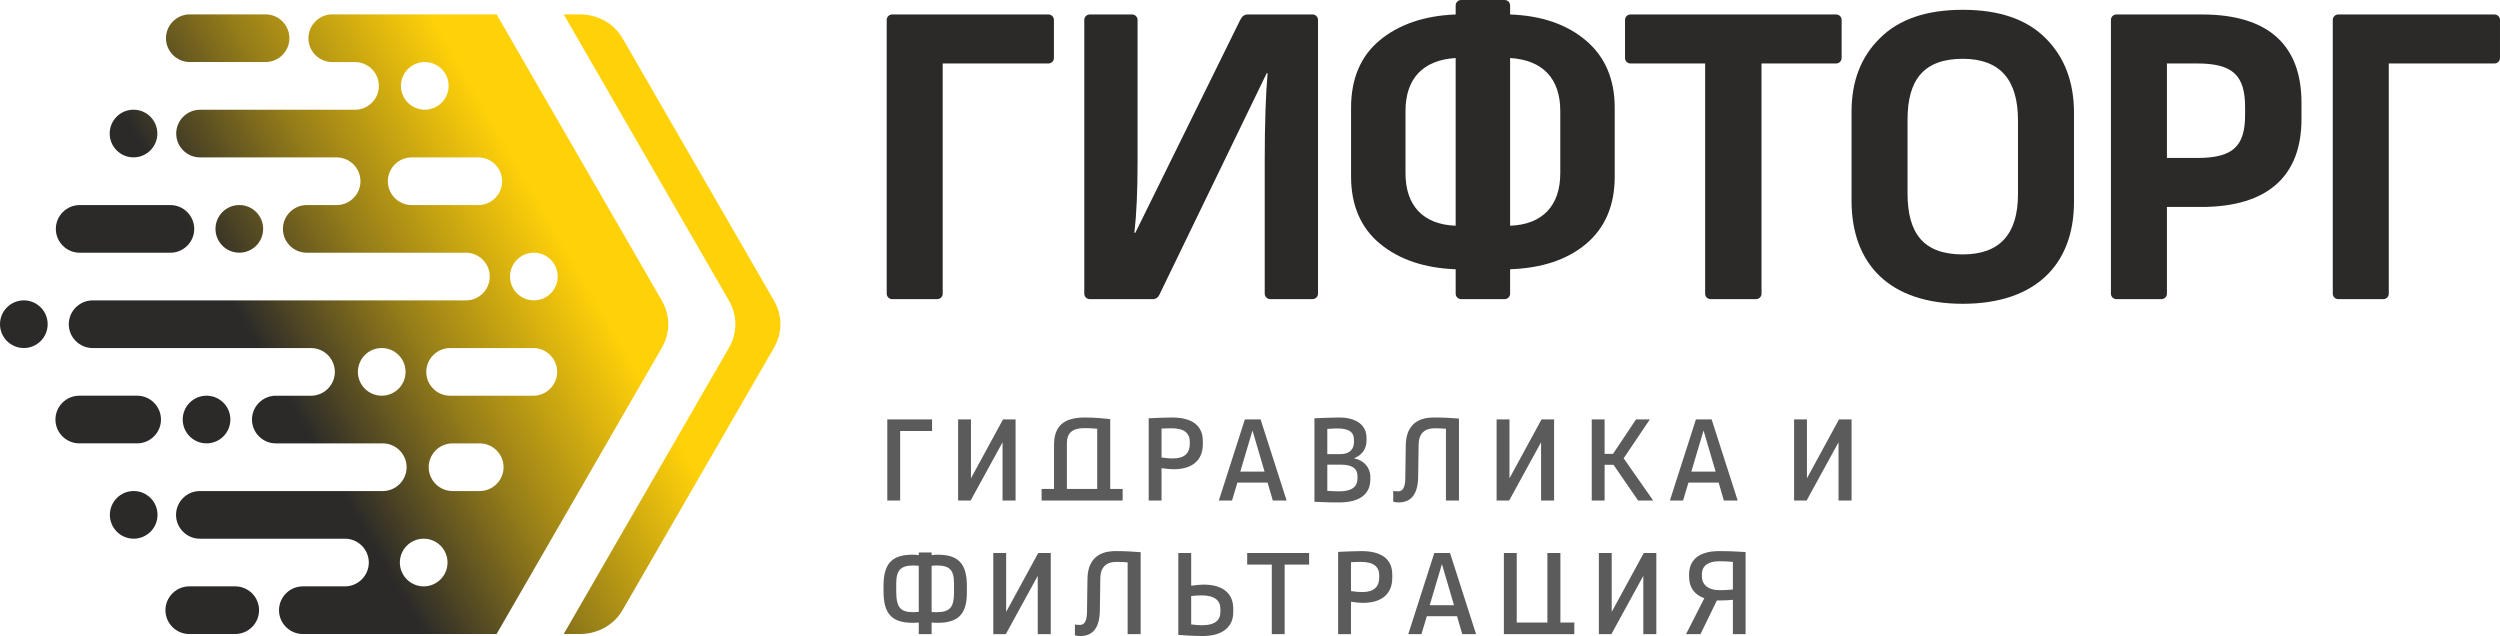 <svg xmlns="http://www.w3.org/2000/svg" xml:space="preserve" width="107.097mm" height="27.247mm" version="1.1" style="shape-rendering:geometricPrecision; text-rendering:geometricPrecision; image-rendering:optimizeQuality; fill-rule:evenodd; clip-rule:evenodd"
viewBox="0 0 11831.23 3010"
 xmlns:xlink="http://www.w3.org/1999/xlink"
 xmlns:xodm="http://www.corel.com/coreldraw/odm/2003">
 <defs>
  <style type="text/css">
   <![CDATA[
    .fil1 {fill:#5B5B5B;fill-rule:nonzero}
    .fil0 {fill:#2B2A29;fill-rule:nonzero}
    .fil2 {fill:url(#id0)}
   ]]>
  </style>
  <linearGradient id="id0" gradientUnits="userSpaceOnUse" x1="1543.66" y1="2205" x2="2841.74" y2="1452.58">
   <stop offset="0" style="stop-opacity:1; stop-color:#2B2A29"/>
   <stop offset="0.451" style="stop-opacity:1; stop-color:#957D19"/>
   <stop offset="1" style="stop-opacity:1; stop-color:#FFD109"/>
  </linearGradient>
 </defs>
 <g id="Layer_x0020_1">
  <g id="_2736107179216">
   <g>
    <path class="fil0" d="M10254.97 979.44l161.94 0c318.4,0 474.84,-149.06 474.84,-415.94l0 -77.29c0,-270.53 -154.62,-417.76 -471.15,-417.76l-404.87 0c-14.2,0 -25.78,11.58 -25.78,25.77 0,431.87 0,863.73 0,1295.6 0,14.2 11.59,25.78 25.78,25.78 71.15,0 142.3,0 213.45,0 14.2,0 25.78,-11.59 25.78,-25.78 0,-136.79 0,-273.59 0,-410.39zm369.91 -436.16c0,147.23 -55.2,204.28 -226.37,204.28l-143.55 0 0 -447.22 143.55 0c171.16,0 226.37,58.89 226.37,207.96l0 34.98z"/>
    <path class="fil0" d="M9815.15 534.08c0,-145.39 -44.18,-263.19 -134.36,-353.38 -90.19,-90.16 -220.85,-134.33 -392.01,-134.33 -171.15,0 -301.83,44.18 -392,134.33 -90.19,88.34 -134.36,204.28 -134.36,347.86l0 421.43c0,300 180.34,487.71 526.35,487.71 344.16,0 526.36,-185.87 526.36,-482.19l0 -421.44zm-265.04 384.64c0,189.57 -86.49,285.25 -261.32,285.25 -185.89,0 -261.34,-99.38 -261.34,-288.93l0 -349.68c0,-185.9 75.45,-287.1 261.34,-287.1 174.83,0 261.32,97.54 261.32,290.77l0 349.69z"/>
    <path class="fil0" d="M8336.39 300.34l353.33 0c14.2,0 25.78,-11.59 25.78,-25.78 0,-60.11 0,-120.22 0,-180.32 0,-14.2 -11.59,-25.77 -25.78,-25.77 -324.5,0 -649.02,0 -973.52,0 -14.2,0 -25.78,11.58 -25.78,25.77 0,60.11 0,120.22 0,180.32 0,14.2 11.59,25.78 25.78,25.78l353.32 0c0,363.16 0,726.33 0,1089.49 0,14.2 11.59,25.78 25.78,25.78 71.77,0 143.55,0 215.31,0 14.2,0 25.77,-11.59 25.77,-25.78 0,-363.16 0,-726.33 0,-1089.49z"/>
    <path class="fil0" d="M6211.65 68.46c-102.44,0 -204.89,0 -307.33,0 -14.74,0 -26.68,8.73 -34.98,25.75l-496.14 1006.82c-0.52,1.06 -1.71,1.59 -2.85,1.26 -1.14,-0.34 -1.86,-1.43 -1.71,-2.61 9.88,-84.85 14.84,-195.91 14.84,-330.03l0 -675.41c0,-14.2 -11.59,-25.77 -25.78,-25.77 -66.85,0 -133.7,0 -200.55,0 -14.2,0 -25.78,11.59 -25.78,25.77l0 1295.6c0,14.2 11.59,25.78 25.78,25.78l299.96 0c12.86,0 23.38,-7.6 29.43,-20.24l507.68 -1048.09c0.52,-1.06 1.69,-1.59 2.83,-1.27 1.13,0.31 1.86,1.37 1.76,2.54 -8.48,95.34 -13.51,232.65 -13.51,411.88l0 629.39c0,14.2 11.59,25.78 25.78,25.78 66.85,0 133.71,0 200.57,0 14.2,0 25.78,-11.59 25.78,-25.78 0,-431.86 0,-863.73 0,-1295.6 0,-14.2 -11.59,-25.77 -25.78,-25.77z"/>
    <path class="fil0" d="M7146.58 1389.85l0 -115.55c149.09,-5.52 268.77,-44.24 358.9,-119.64 90.09,-75.37 136.18,-182.2 136.18,-318.38l0 -326.11c0,-136.2 -46.52,-242.47 -136.18,-318.4 -90.58,-76.7 -209.81,-117.8 -358.9,-123.31l0 -42.7c0,-14.17 -11.59,-25.76 -25.76,-25.76l-206.13 0c-14.17,0 -25.76,11.59 -25.76,25.76l0 42.7c-149.07,5.51 -270.6,47.92 -360.72,123.31 -90.11,75.39 -134.33,182.33 -134.33,318.4l0 326.11c0,134.23 45.68,241.6 136.18,316.56 91.58,75.84 211.65,115.94 358.88,121.46l0 115.55c0,14.17 11.59,25.76 25.76,25.76l206.13 0c14.17,0 25.76,-11.59 25.76,-25.76zm-257.65 -321.68c-154.59,-5.52 -237.4,-95.71 -237.4,-248.45l0 -294.84c0,-152.77 82.81,-241.1 237.4,-250.3l0 793.58zm495.08 -248.45c0,152.46 -82.81,242.93 -237.43,248.45l0 -793.58c154.62,9.19 237.43,97.65 237.43,250.3l0 294.84z"/>
    <path class="fil0" d="M4461.36 300.34l500.56 0c14.2,0 25.77,-11.58 25.77,-25.78l0 -180.32c0,-14.2 -11.58,-25.77 -25.77,-25.77l-739.8 0c-14.2,0 -25.78,11.58 -25.78,25.77 0,431.87 0,863.73 0,1295.6 0,14.2 11.59,25.78 25.78,25.78 71.15,0 142.3,0 213.45,0 14.2,0 25.78,-11.59 25.78,-25.78 0,-363.15 0,-726.33 0,-1089.49z"/>
    <path class="fil0" d="M11304.89 300.34l500.56 0c14.2,0 25.77,-11.58 25.77,-25.78l0 -180.32c0,-14.2 -11.58,-25.77 -25.77,-25.77l-739.8 0c-14.2,0 -25.78,11.58 -25.78,25.77 0,431.87 0,863.73 0,1295.6 0,14.2 11.59,25.78 25.78,25.78 71.15,0 142.3,0 213.45,0 14.2,0 25.78,-11.59 25.78,-25.78 0,-363.15 0,-726.33 0,-1089.49z"/>
   </g>
   <path class="fil1" d="M4411 1984.74l-211.9 0 0 383.96 60.87 0 0 -329.12 151.03 0 0 -54.84zm395.2 0l-59.36 0 -151.78 278.76 0 -278.76 -60.87 0 0 383.96 59.37 0 151.03 -275.76 0 275.76 61.61 0 0 -383.96zm328.5 -9.01c-107.44,0 -146.52,46.61 -146.52,129.98l0 208.13 -58.77 0 0 54.86c113.71,0 269.82,0 383.52,0l0 -54.86 -58.77 0 0 -330.61c-33.8,-3.76 -79.64,-7.5 -119.46,-7.5zm-3 50.33c20.28,0 35.32,0.76 60.87,3.02l0 284.76 -143.52 0 0 -216.39c0,-47.34 24.8,-71.39 82.65,-71.39zm414.15 -50.33c-35.31,0 -84.91,2.99 -109.7,3.74l0 389.22 60.86 0 0 -153.29c22.55,3.77 41.33,5.27 57.87,5.27 89.42,0 137.49,-44.33 137.49,-117.97l0 -15.78c0,-68.38 -44.33,-111.2 -146.52,-111.2zm-0.75 51.09c59.37,0 85.66,23.31 85.66,64.61l0 7.51c0,45.06 -24.04,70.64 -79.65,70.64 -13.52,0 -29.3,-0.76 -54.1,-4.51l0 -136.76c13.53,-0.75 24.04,-1.49 48.09,-1.49zm420.61 -42.08l-74.38 0 -123.23 383.96 62.36 0 25.55 -84.91 142.76 0 24.8 84.91 65.37 0 -123.23 -383.96zm-38.31 52.58l57.1 194.62 -114.97 0 57.87 -194.62zm408.89 -61.6c-38.32,0 -96.18,2.99 -115.72,3.74l0 395.23c59.37,3 80.4,3 117.22,3 99.93,0 147.27,-41.33 147.27,-108.96l0 -11.27c0,-45.08 -30.06,-78.89 -77.4,-88.66 41.34,-15.78 59.37,-47.34 59.37,-84.91l0 -12.02c0,-56.35 -42.83,-96.17 -130.74,-96.17l0 0zm-7.51 51.83c56.35,0 78.89,18.08 78.89,54.1l0 9.03c0,36.01 -20.33,58.61 -66.87,58.61l-59.36 0 0 -119.46c24.04,-1.51 36.07,-2.26 47.34,-2.26zm15.78 171.32c57.1,0 79.65,19.59 79.65,54.85l0 11.27c0,36.78 -25.55,60.11 -83.41,60.11 -19.54,0 -29.31,0 -59.36,-2.25l0 -123.97 63.11 0zm441.2 -223.15c-90.17,0 -131.49,48.84 -133,130.73l-2.25 159.3c-0.75,44.33 -14.27,59.35 -33.06,59.35 -8.26,0 -16.53,-0.74 -24.04,-1.49l0 50.34c7.51,3 16.53,3.76 25.54,3.76 57.85,0 90.92,-37.57 92.42,-118.72l2.26 -157.04c0.74,-48.84 27.79,-75.13 74.38,-75.13 21.79,0 35.32,0.74 54.85,2.25l0 339.62 61.61 0 0 -387.72c-34.56,-2.99 -71.38,-5.25 -118.71,-5.25zm568.93 9.01l-59.36 0 -151.78 278.76 0 -278.76 -60.87 0 0 383.96 59.37 0 151.03 -275.76 0 275.76 61.61 0 0 -383.96zm453.23 0l-65.38 0 -108.96 163.05 -39.81 0 0 -163.05 -60.87 0 0 383.96 60.87 0 0 -169.07 42.08 0 116.46 169.07 71.39 0 -139.76 -199.88 123.98 -184.08zm292.42 0l-74.38 0 -123.24 383.96 62.37 0 25.55 -84.91 142.76 0 24.79 84.91 65.37 0 -123.22 -383.96zm-38.32 52.58l57.1 194.62 -114.96 0 57.85 -194.62zm700.43 -52.58l-59.36 0 -151.78 278.76 0 -278.76 -60.87 0 0 383.96 59.36 0 151.04 -275.76 0 275.76 61.61 0 0 -383.96zm-4353.54 629.89l-60.86 0 0 12.63c-9.77,-1.5 -18.79,-2.26 -27.81,-2.26 -101.44,0 -139,43.7 -139,148.77l0 24.93c0,105.08 38.31,148.77 139,148.77 9.01,0 18.78,-0.75 27.81,-1.5l0 55.01 60.86 0 0 -55.01c9.01,0.75 18.04,1.5 27.81,1.5 98.43,0 139.01,-41.33 139.01,-143.51l0 -30.19c0,-108.95 -42.08,-148.77 -139.01,-148.77 -9.77,0 -18.79,0.76 -27.81,2.26l0 -12.63zm-84.9 61.46c7.51,0 15.78,0.76 24.04,1.5l0 218.04c-8.26,0.75 -16.53,1.5 -24.04,1.5 -61.62,0 -82.65,-19.54 -82.65,-99.93l0 -34.7c0,-64.61 21.03,-86.41 82.65,-86.41zm108.94 0c62.37,0 81.9,21.91 81.9,86.41l0 42.21c0,68.26 -18.78,92.42 -81.9,92.42 -8.25,0 -16.53,0 -24.04,-0.75l0 -218.79c7.51,-0.74 15.79,-1.5 24.04,-1.5zm539.76 -59.06l-59.36 0 -151.78 278.75 0 -278.75 -60.87 0 0 383.96 59.37 0 151.03 -275.76 0 275.76 61.61 0 0 -383.96zm306.71 -9.03c-90.18,0 -131.49,48.85 -133,130.74l-2.26 159.29c-0.74,44.34 -14.27,59.36 -33.05,59.36 -8.26,0 -16.53,-0.74 -24.04,-1.49l0 50.33c7.51,3.02 16.53,3.77 25.54,3.77 57.85,0 90.92,-37.57 92.42,-118.72l2.25 -157.04c0.75,-48.84 27.81,-75.13 74.39,-75.13 21.79,0 35.31,0.74 54.85,2.25l0 339.62 61.61 0 0 -387.72c-34.57,-3 -71.39,-5.26 -118.71,-5.26zm357.8 9.03l-60.87 0 0 387.71c38.32,3 80.4,5.26 114.97,5.26 99.93,0 145.02,-48.1 145.02,-111.96l0 -18.03c0,-69.88 -46.59,-113.45 -141.26,-113.45 -13.53,0 -34.57,2.25 -57.85,5.26l0 -154.78zm48.83 200.62c62.36,0 89.43,24.16 89.43,63.86l0 14.27c0,38.96 -24.81,63.12 -86.41,63.12 -13.53,0 -27.05,-0.75 -51.84,-3.77l0 -134.49c15.01,-1.51 35.31,-3 48.83,-3zm509.27 -200.62l-293.04 0 0 54.84 116.46 0 0 329.12 60.87 0 0 -329.12 115.71 0 0 -54.84zm247.04 -9.03c-35.31,0 -84.9,3 -109.7,3.76l0 389.22 60.87 0 0 -153.29c22.54,3.76 41.32,5.27 57.85,5.27 89.42,0 137.5,-44.33 137.5,-117.97l0 -15.78c0,-68.38 -44.33,-111.21 -146.53,-111.21zm-0.74 51.1c59.36,0 85.66,23.41 85.66,64.61l0 7.51c0,44.95 -24.05,70.64 -79.65,70.64 -13.52,0 -29.31,-0.76 -54.1,-4.52l0 -136.75c13.52,-0.75 24.04,-1.49 48.09,-1.49zm420.61 -42.08l-74.39 0 -123.23 383.96 62.37 0 25.55 -84.91 142.76 0 24.79 84.91 65.37 0 -123.22 -383.96zm-38.32 52.58l57.1 194.62 -114.96 0 57.85 -194.62zm560.67 -52.58l-61.6 0 0 329.1 -145.02 0 0 -329.1 -60.87 0 0 383.96c101.69,0 231.64,0 333.33,0l0 -54.86 -65.84 0 0 -329.1zm453.97 0l-59.35 0 -151.79 278.75 0 -278.75 -60.86 0 0 383.96 59.36 0 151.04 -275.76 0 275.76 61.6 0 0 -383.96zm297.7 -9.03c-99.19,0 -142.76,44.48 -142.76,111.21l0 9.77c0,50.96 25.54,85.65 72.13,102.19l-86.41 169.82 68.38 0 77.4 -159.3 11.27 0c21.79,0 40.58,-0.75 64.61,-3l0 162.3 60.11 0 0 -388.46c-60.11,-3.77 -83.41,-4.52 -124.72,-4.52zm0 48.09c26.3,0 35.32,0.76 64.61,3.02l0 130.73c-31.55,3 -39.07,3 -64.61,3 -50.35,0 -81.9,-24.79 -81.9,-64.61l0 -12.77c0,-33.82 25.55,-59.37 81.9,-59.37z"/>
   <path class="fil2" d="M1433.14 3000.49l916.97 0 781.43 -1353.48c41.37,-71.66 41.36,-153.91 0,-225.57l-781.42 -1353.47 -777.63 0c-62.01,0 -112.85,51 -112.85,113.03 0,62.03 50.74,112.78 112.78,112.78l107.8 0c62.03,0 112.78,50.75 112.78,112.79 0,62.02 -50.75,112.77 -112.78,112.77l-733.51 0c-62.02,0 -112.78,50.75 -112.78,112.78 0,62.03 50.75,112.78 112.78,112.78l646.46 0c62.03,0 112.78,50.74 112.78,112.78 0,62.02 -50.75,112.77 -112.78,112.77l-141.48 0c-62.03,0 -112.78,50.75 -112.78,112.78 0,62.03 50.74,112.78 112.78,112.78l753.33 0c62.03,0 112.78,50.75 112.78,112.78 0,62.03 -50.75,112.78 -112.78,112.78l-1766.7 0c-62.02,0 -112.78,50.75 -112.78,112.78 0,62.03 50.74,112.77 112.78,112.77l1033.56 0c62.02,0 112.78,50.75 112.78,112.79 0,62.02 -50.75,112.77 -112.78,112.77l-166.62 0c-62.02,0 -112.78,50.75 -112.78,112.78 0,62.03 50.74,112.78 112.78,112.78l506.23 0c62.03,0 112.78,50.75 112.78,112.78 0,62.03 -50.75,112.78 -112.78,112.78l-865.66 0c-62.02,0 -112.77,50.75 -112.77,112.78 0,62.03 50.74,112.77 112.77,112.77l686.74 0c62.03,0 112.78,50.75 112.78,112.79 0,62.02 -50.75,112.77 -112.78,112.77l-199.42 0c-62.01,0 -112.78,50.75 -112.78,112.78 0,62.03 50.74,112.78 112.78,112.78zm1234.56 0l75.86 0c82.83,0 160.94,-41.06 202.35,-112.79l716.31 -1240.68c41.4,-71.72 41.4,-153.84 0,-225.57l-716.31 -1240.68c-41.4,-71.72 -119.56,-112.78 -202.35,-112.78l-75.86 0 781.43 1353.47c41.4,71.73 41.42,153.85 0,225.57l-781.43 1353.48zm-1771.97 0l217.53 0c62.03,0 112.78,-50.75 112.78,-112.77 0,-62.04 -50.76,-112.79 -112.78,-112.79l-217.53 0c-62.01,0 -112.78,50.75 -112.78,112.78 0,62.03 50.74,112.78 112.78,112.78zm-263.02 -676.74c62.29,0 112.79,50.5 112.79,112.78 0,62.29 -50.5,112.79 -112.79,112.79 -62.28,0 -112.78,-50.5 -112.78,-112.79 0,-62.28 50.5,-112.78 112.78,-112.78zm-257.55 -225.59l273.93 0c62.03,0 112.78,-50.75 112.78,-112.77 0,-62.04 -50.77,-112.79 -112.78,-112.79l-273.93 0c-62,0 -112.78,50.75 -112.78,112.78 0,62.03 50.75,112.78 112.78,112.78zm602.34 -225.56c62.28,0 112.78,50.5 112.78,112.79 0,62.28 -50.5,112.78 -112.78,112.78 -62.29,0 -112.79,-50.5 -112.79,-112.78 0,-62.29 50.5,-112.79 112.79,-112.79zm-864.72 -451.16c62.29,0 112.79,50.5 112.79,112.79 0,62.28 -50.5,112.78 -112.79,112.78 -62.28,0 -112.78,-50.5 -112.78,-112.78 0,-62.29 50.5,-112.79 112.78,-112.79zm264.26 -225.42l429.46 0c62.03,0 112.78,-50.75 112.78,-112.77 0,-62.04 -50.77,-112.79 -112.78,-112.79l-429.46 0c-62.01,0 -112.78,50.75 -112.78,112.78 0,62.03 50.74,112.78 112.78,112.78zm755.55 -225.74c62.28,0 112.78,50.5 112.78,112.78 0,62.29 -50.5,112.79 -112.78,112.79 -62.29,0 -112.79,-50.5 -112.79,-112.79 0,-62.28 50.5,-112.78 112.79,-112.78zm-500.69 -451.16c62.29,0 112.79,50.5 112.79,112.79 0,62.28 -50.5,112.78 -112.79,112.78 -62.28,0 -112.78,-50.5 -112.78,-112.78 0,-62.29 50.5,-112.79 112.78,-112.79zm266.41 -225.59l358.51 0c62.03,0 112.78,-50.75 112.78,-112.78 0,-62.03 -50.75,-112.78 -112.78,-112.78l-358.51 0c-62.02,0 -112.78,50.75 -112.78,112.78 0,62.03 50.74,112.78 112.78,112.78zm1243.3 2030.28l128.7 0c62.03,0 112.78,-50.75 112.78,-112.78 0,-62.03 -50.77,-112.78 -112.78,-112.78l-128.7 0c-62,0 -112.78,50.75 -112.78,112.78 0,62.03 50.74,112.78 112.78,112.78zm-193.35 -1353.35l315.44 0c62.03,0 112.78,-50.75 112.78,-112.77 0,-62.04 -50.78,-112.78 -112.78,-112.78l-315.44 0c-62,0 -112.78,50.74 -112.78,112.77 0,62.03 50.74,112.78 112.78,112.78zm56.88 1578.87c62.29,0 112.79,50.5 112.79,112.78 0,62.29 -50.5,112.79 -112.79,112.79 -62.28,0 -112.78,-50.5 -112.78,-112.79 0,-62.28 50.5,-112.78 112.78,-112.78zm-198.61 -902.31c62.28,0 112.78,50.5 112.78,112.78 0,62.29 -50.5,112.79 -112.78,112.79 -62.29,0 -112.79,-50.5 -112.79,-112.79 0,-62.28 50.5,-112.78 112.79,-112.78zm720.02 -451.17c62.28,0 112.78,50.5 112.78,112.79 0,62.28 -50.5,112.78 -112.78,112.78 -62.29,0 -112.79,-50.5 -112.79,-112.78 0,-62.29 50.5,-112.79 112.79,-112.79zm-516.31 -902.31c62.28,0 112.78,50.51 112.78,112.79 0,62.28 -50.5,112.79 -112.78,112.79 -62.29,0 -112.79,-50.51 -112.79,-112.79 0,-62.28 50.5,-112.79 112.79,-112.79zm119.86 1579.15l393.93 0c62.03,0 112.78,-50.75 112.78,-112.77 0,-62.04 -50.76,-112.79 -112.78,-112.79l-393.93 0c-62.01,0 -112.77,50.75 -112.77,112.78 0,62.03 50.74,112.78 112.77,112.78z"/>
  </g>
 </g>
</svg>